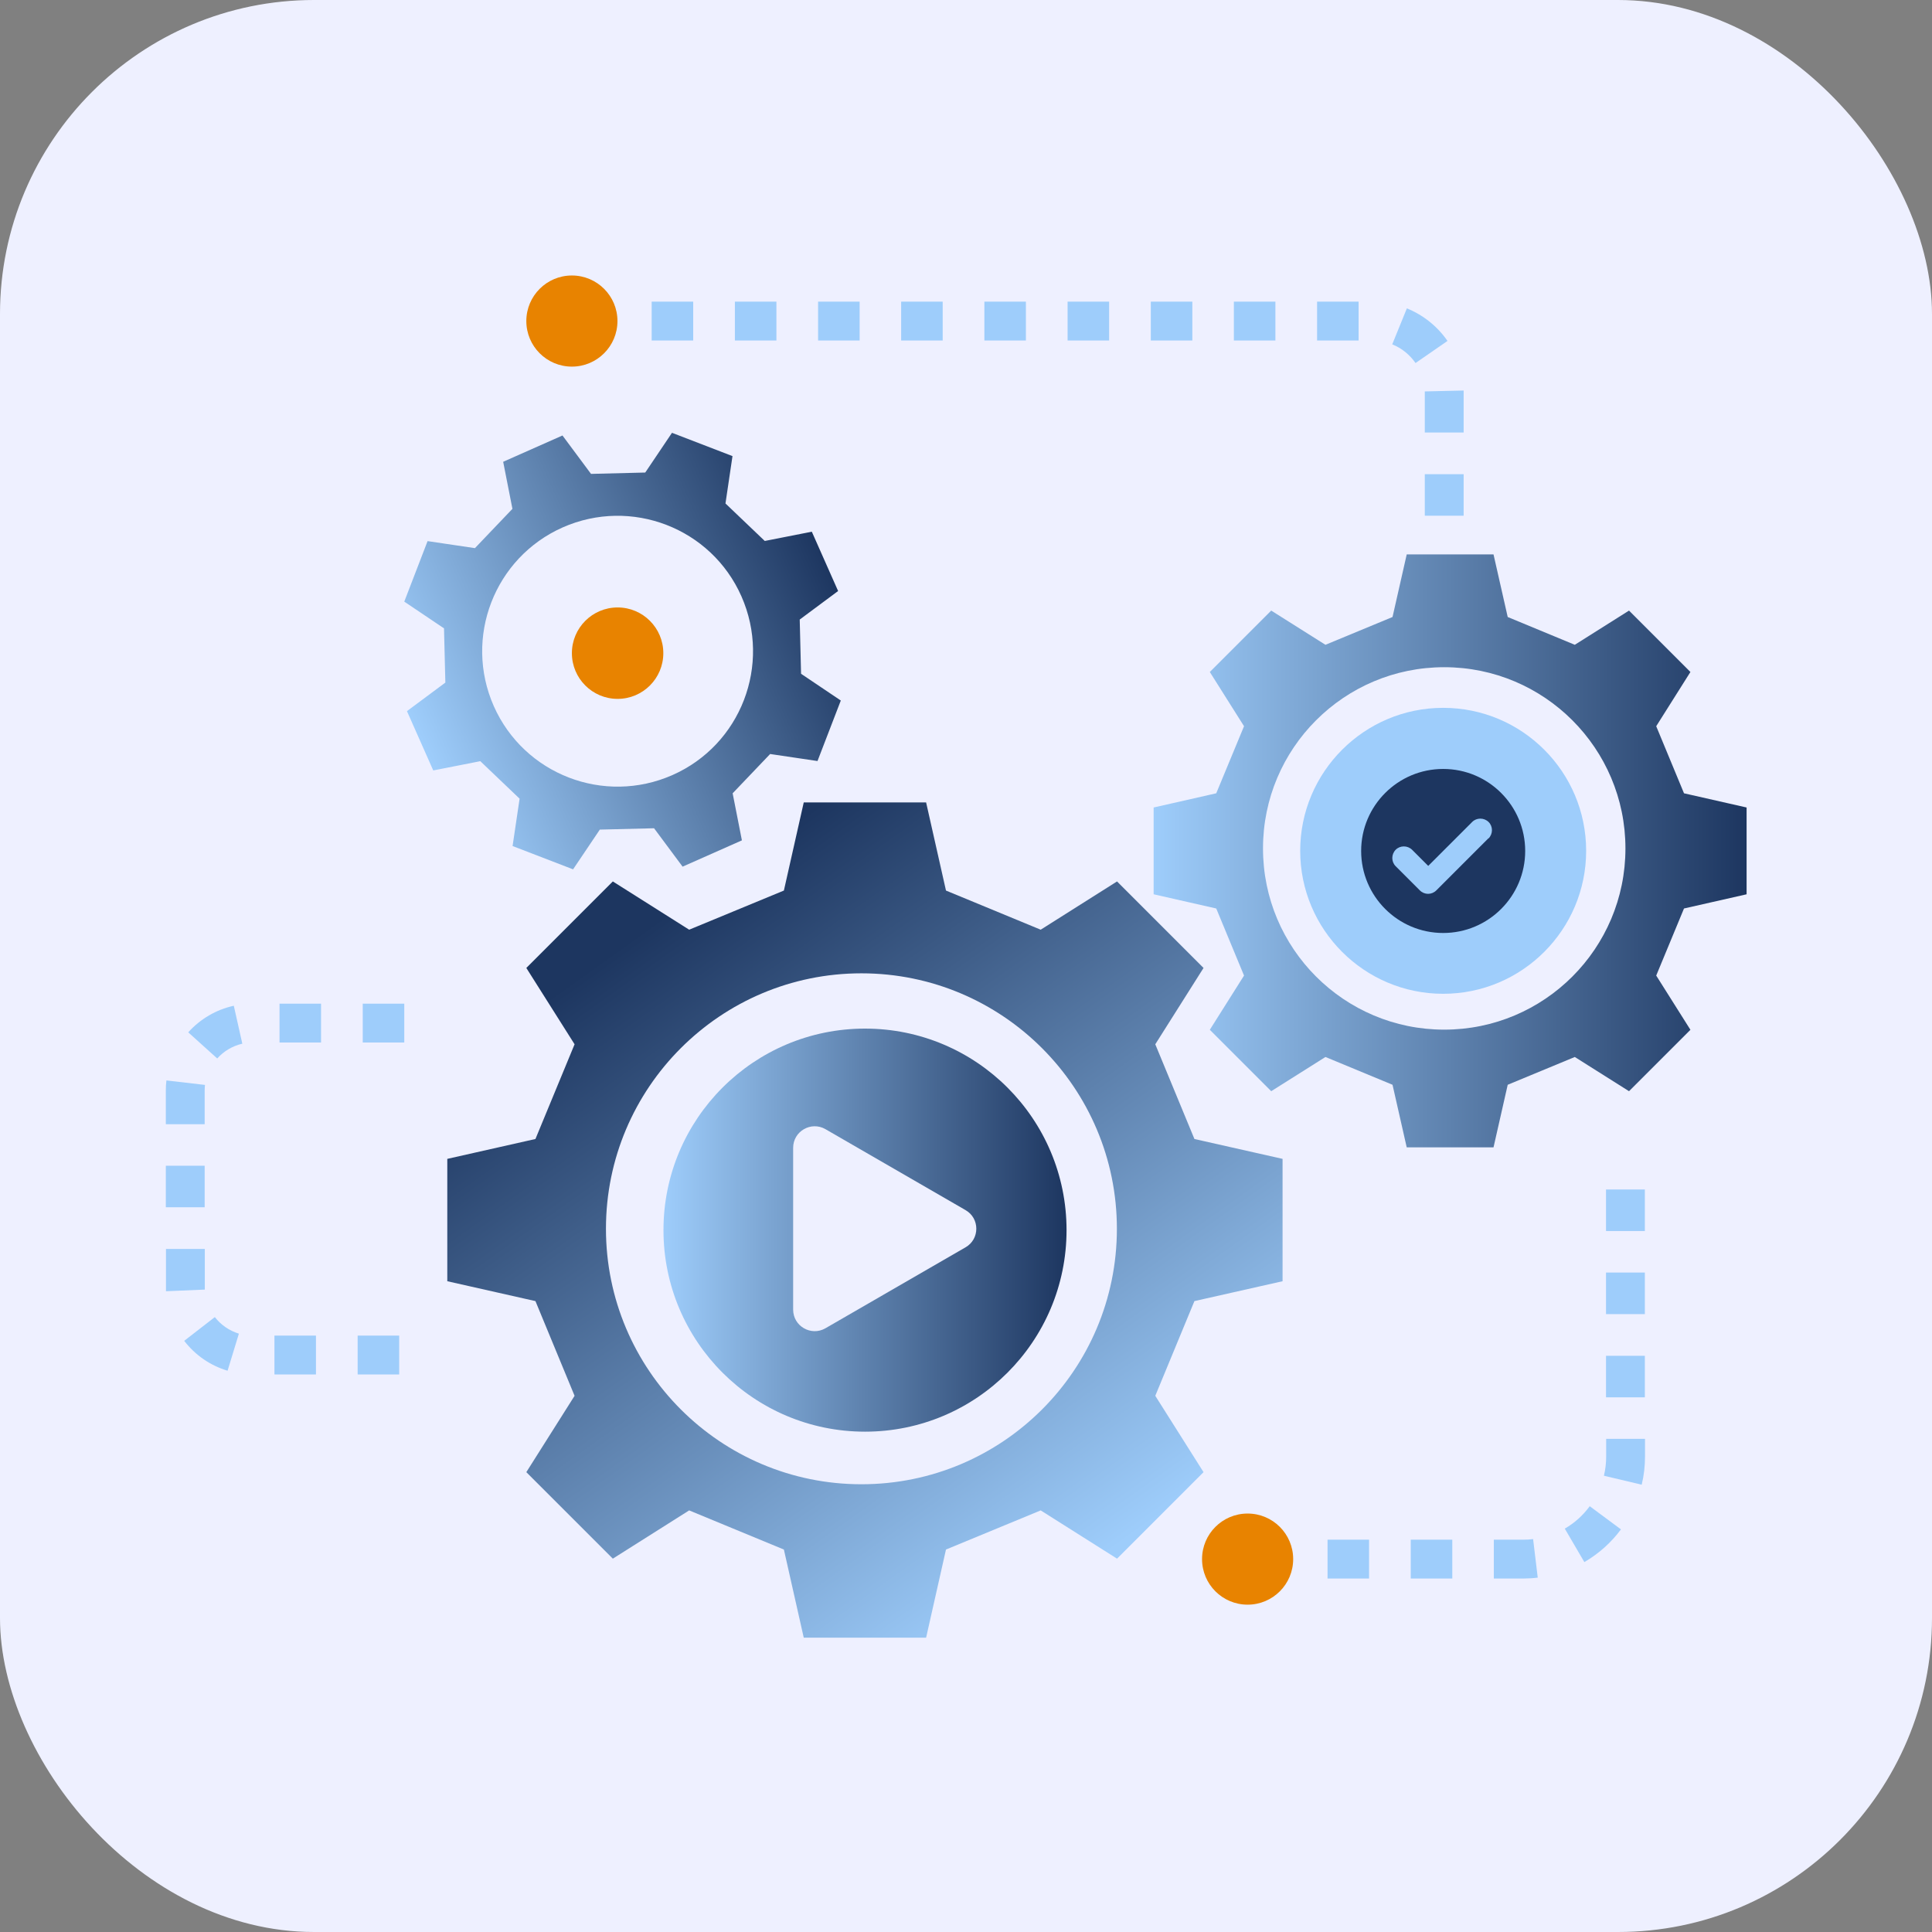 <?xml version="1.0" encoding="UTF-8"?> <svg xmlns="http://www.w3.org/2000/svg" xmlns:xlink="http://www.w3.org/1999/xlink" id="Layer_2" viewBox="0 0 129.32 129.32"><rect x="0" y="0" width="129.32" height="129.32" fill="#808080" stroke="none"/><defs><style>.cls-1{fill:#e88300;}.cls-2{fill:url(#linear-gradient-4);}.cls-3{fill:url(#linear-gradient-3);}.cls-4{fill:url(#linear-gradient-2);}.cls-5{fill:url(#linear-gradient);}.cls-6{fill:#1d3660;}.cls-7{fill:#eef0ff;}.cls-8{fill:#9ecdfb;}</style><linearGradient id="linear-gradient" x1="44.4" y1="82.34" x2="71.39" y2="82.34" gradientUnits="userSpaceOnUse"><stop offset="0" stop-color="#9ecdfb"></stop><stop offset="1" stop-color="#1d3660"></stop></linearGradient><linearGradient id="linear-gradient-2" x1="73.93" y1="104.11" x2="43.71" y2="61.83" xlink:href="#linear-gradient"></linearGradient><linearGradient id="linear-gradient-3" x1="77.24" y1="56.95" x2="116.91" y2="56.95" xlink:href="#linear-gradient"></linearGradient><linearGradient id="linear-gradient-4" x1="-1369.09" y1="1787.86" x2="-1339.44" y2="1787.86" gradientTransform="translate(555.62 -2139.61) rotate(-23.9)" xlink:href="#linear-gradient"></linearGradient></defs><g id="Wellness"><g id="Development_Opportunities"><rect class="cls-7" width="129.32" height="129.32" rx="21.02" ry="21.02"></rect><g id="Automated_Quality_Control_Systems"><circle class="cls-5" cx="57.9" cy="82.34" r="13.49"></circle><path class="cls-7" d="M64.63,81l-9.38-5.42c-.96-.55-2.16.14-2.16,1.25v10.83c0,1.11,1.2,1.8,2.16,1.25l9.38-5.42c.96-.55.96-1.94,0-2.49Z"></path><path class="cls-4" d="M61.99,53.71l1.33,5.9c2.68,1.11,3.66,1.51,6.34,2.62l5.11-3.23c3.16,3.16,2.63,2.63,5.79,5.79l-3.23,5.11c1.11,2.68,1.51,3.66,2.62,6.34l5.9,1.33v8.19l-5.9,1.33c-1.11,2.68-1.51,3.66-2.62,6.34l3.23,5.11c-3.16,3.16-2.63,2.63-5.79,5.79l-5.11-3.23c-2.68,1.11-3.66,1.51-6.34,2.62l-1.33,5.9h-8.19l-1.33-5.9c-2.68-1.11-3.66-1.51-6.34-2.62l-5.11,3.23c-3.16-3.16-2.63-2.63-5.79-5.79l3.23-5.11c-1.11-2.68-1.51-3.66-2.62-6.34l-5.9-1.33v-8.19l5.9-1.33c1.11-2.68,1.51-3.66,2.62-6.34l-3.23-5.11c3.16-3.16,2.63-2.63,5.79-5.79l5.11,3.23c2.68-1.11,3.66-1.51,6.34-2.62l1.33-5.9h8.19ZM57.66,99.35c9.45,0,17.1-7.66,17.1-17.1s-7.66-17.1-17.1-17.1-17.1,7.66-17.1,17.1,7.66,17.1,17.1,17.1Z"></path><path class="cls-8" d="M96.6,47.38c5.29,0,9.57,4.29,9.57,9.57s-4.29,9.57-9.57,9.57-9.57-4.29-9.57-9.57,4.29-9.57,9.57-9.57Z"></path><path class="cls-3" d="M116.91,59.86l-4.19.95c-.79,1.9-1.07,2.59-1.86,4.49l2.29,3.63c-2.24,2.24-1.86,1.86-4.11,4.11l-3.63-2.29c-1.9.79-2.59,1.07-4.49,1.86l-.95,4.19h-5.81l-.95-4.19c-1.9-.79-2.59-1.07-4.49-1.86l-3.63,2.29c-2.24-2.24-1.86-1.86-4.11-4.11l2.29-3.63c-.79-1.9-1.07-2.59-1.86-4.49l-4.19-.95v-5.81l4.19-.95c.79-1.9,1.07-2.59,1.86-4.49l-2.29-3.63c2.24-2.24,1.86-1.86,4.11-4.11l3.63,2.29c1.9-.79,2.59-1.07,4.49-1.86l.95-4.19h5.81l.95,4.19c1.9.79,2.59,1.07,4.49,1.86l3.63-2.29c2.24,2.24,1.86,1.86,4.11,4.11l-2.29,3.63c.79,1.9,1.07,2.59,1.86,4.49l4.19.95v5.81ZM84.54,56.79c0,6.7,5.43,12.13,12.13,12.13s12.13-5.43,12.13-12.13-5.43-12.13-12.13-12.13-12.13,5.43-12.13,12.13Z"></path><circle class="cls-1" cx="41.34" cy="43.72" r="3.06"></circle><path class="cls-2" d="M56.1,39.56l-2.57,1.91c.04,1.54.05,2.1.09,3.63l2.66,1.79c-.85,2.21-.71,1.84-1.56,4.05l-3.17-.47c-1.06,1.11-1.45,1.52-2.51,2.63l.62,3.15-3.97,1.76-1.91-2.57c-1.54.04-2.1.05-3.63.09l-1.79,2.66c-2.21-.85-1.84-.71-4.05-1.56l.47-3.17c-1.11-1.06-1.52-1.45-2.63-2.51l-3.15.62-1.76-3.97,2.57-1.91c-.04-1.54-.05-2.1-.09-3.63l-2.66-1.79c.85-2.21.71-1.84,1.56-4.05l3.17.47c1.06-1.11,1.45-1.52,2.51-2.63l-.62-3.15,3.97-1.76,1.91,2.57c1.54-.04,2.1-.05,3.63-.09l1.79-2.66c2.21.85,1.84.71,4.05,1.56l-.47,3.17c1.11,1.06,1.52,1.45,2.63,2.51l3.15-.62,1.76,3.97ZM33.05,47.26c2.03,4.58,7.38,6.64,11.96,4.62s6.64-7.38,4.62-11.96-7.38-6.64-11.96-4.62c-4.58,2.03-6.64,7.38-4.62,11.96Z"></path><path class="cls-6" d="M96.6,51.47c-3.03,0-5.49,2.46-5.49,5.49s2.46,5.49,5.49,5.49,5.49-2.46,5.49-5.49-2.46-5.49-5.49-5.49ZM99.63,56.11l-3.49,3.49c-.15.15-.35.23-.55.23s-.4-.08-.55-.23l-1.62-1.62c-.3-.3-.3-.79,0-1.1.3-.3.79-.3,1.1,0l1.08,1.08,2.94-2.94c.3-.3.79-.3,1.1,0,.3.3.3.79,0,1.1Z"></path><path class="cls-8" d="M97.97,34.52h-2.6v-2.78h2.6v2.78ZM97.97,28.95h-2.6v-2.67s0-.05,0-.08l2.6-.06s0,.1,0,.14v2.67ZM94.75,24.3c-.39-.56-.93-1-1.56-1.25l.98-2.41c1.1.45,2.04,1.2,2.72,2.18l-2.14,1.48ZM90.94,22.79h-2.78v-2.6h2.78v2.6ZM85.37,22.79h-2.78v-2.6h2.78v2.6ZM79.81,22.79h-2.78v-2.6h2.78v2.6ZM74.24,22.79h-2.78v-2.6h2.78v2.6ZM68.67,22.79h-2.78v-2.6h2.78v2.6ZM63.1,22.79h-2.78v-2.6h2.78v2.6ZM57.54,22.79h-2.78v-2.6h2.78v2.6ZM51.97,22.79h-2.78v-2.6h2.78v2.6ZM46.4,22.79h-2.78v-2.6h2.78v2.6Z"></path><path class="cls-8" d="M101.95,105.66h-1.96v-2.6h1.96c.22,0,.45-.01.67-.04l.31,2.58c-.32.04-.65.06-.98.06ZM97.21,105.66h-2.78v-2.6h2.78v2.6ZM91.64,105.66h-2.78v-2.6h2.78v2.6ZM106.05,104.56l-1.31-2.24c.66-.38,1.22-.89,1.67-1.5l2.09,1.55c-.66.89-1.49,1.63-2.45,2.19ZM109.89,99.38l-2.53-.6c.1-.42.15-.84.15-1.28v-1.19h2.6v1.19c0,.63-.07,1.26-.22,1.87ZM110.1,93.53h-2.6v-2.78h2.6v2.78ZM110.1,87.96h-2.6v-2.78h2.6v2.78ZM110.1,82.4h-2.6v-2.78h2.6v2.78Z"></path><path class="cls-8" d="M26.72,92h-2.78v-2.6h2.78v2.6ZM21.15,92h-2.78v-2.6h2.78v2.6ZM15.23,91.75c-1.16-.35-2.16-1.04-2.9-2l2.05-1.59c.41.53.97.91,1.61,1.11l-.76,2.49ZM11.11,86.44c0-.08,0-.16,0-.25v-2.59h2.6v2.59s0,.09,0,.13l-2.6.11ZM13.7,80.81h-2.6v-2.78h2.6v2.78ZM13.7,75.25h-2.6v-2.26c0-.23.01-.45.04-.67l2.58.3c-.01.12-.02.25-.02.38v2.26ZM14.53,70.84l-1.93-1.74c.81-.9,1.87-1.52,3.05-1.78l.57,2.54c-.65.15-1.23.49-1.68.99ZM27.06,69.78h-2.78v-2.6h2.78v2.6ZM21.49,69.78h-2.78v-2.6h2.78v2.6Z"></path><circle class="cls-1" cx="38.28" cy="21.49" r="3.05"></circle><circle class="cls-1" cx="83.51" cy="104.36" r="3.05"></circle></g></g></g></svg> 